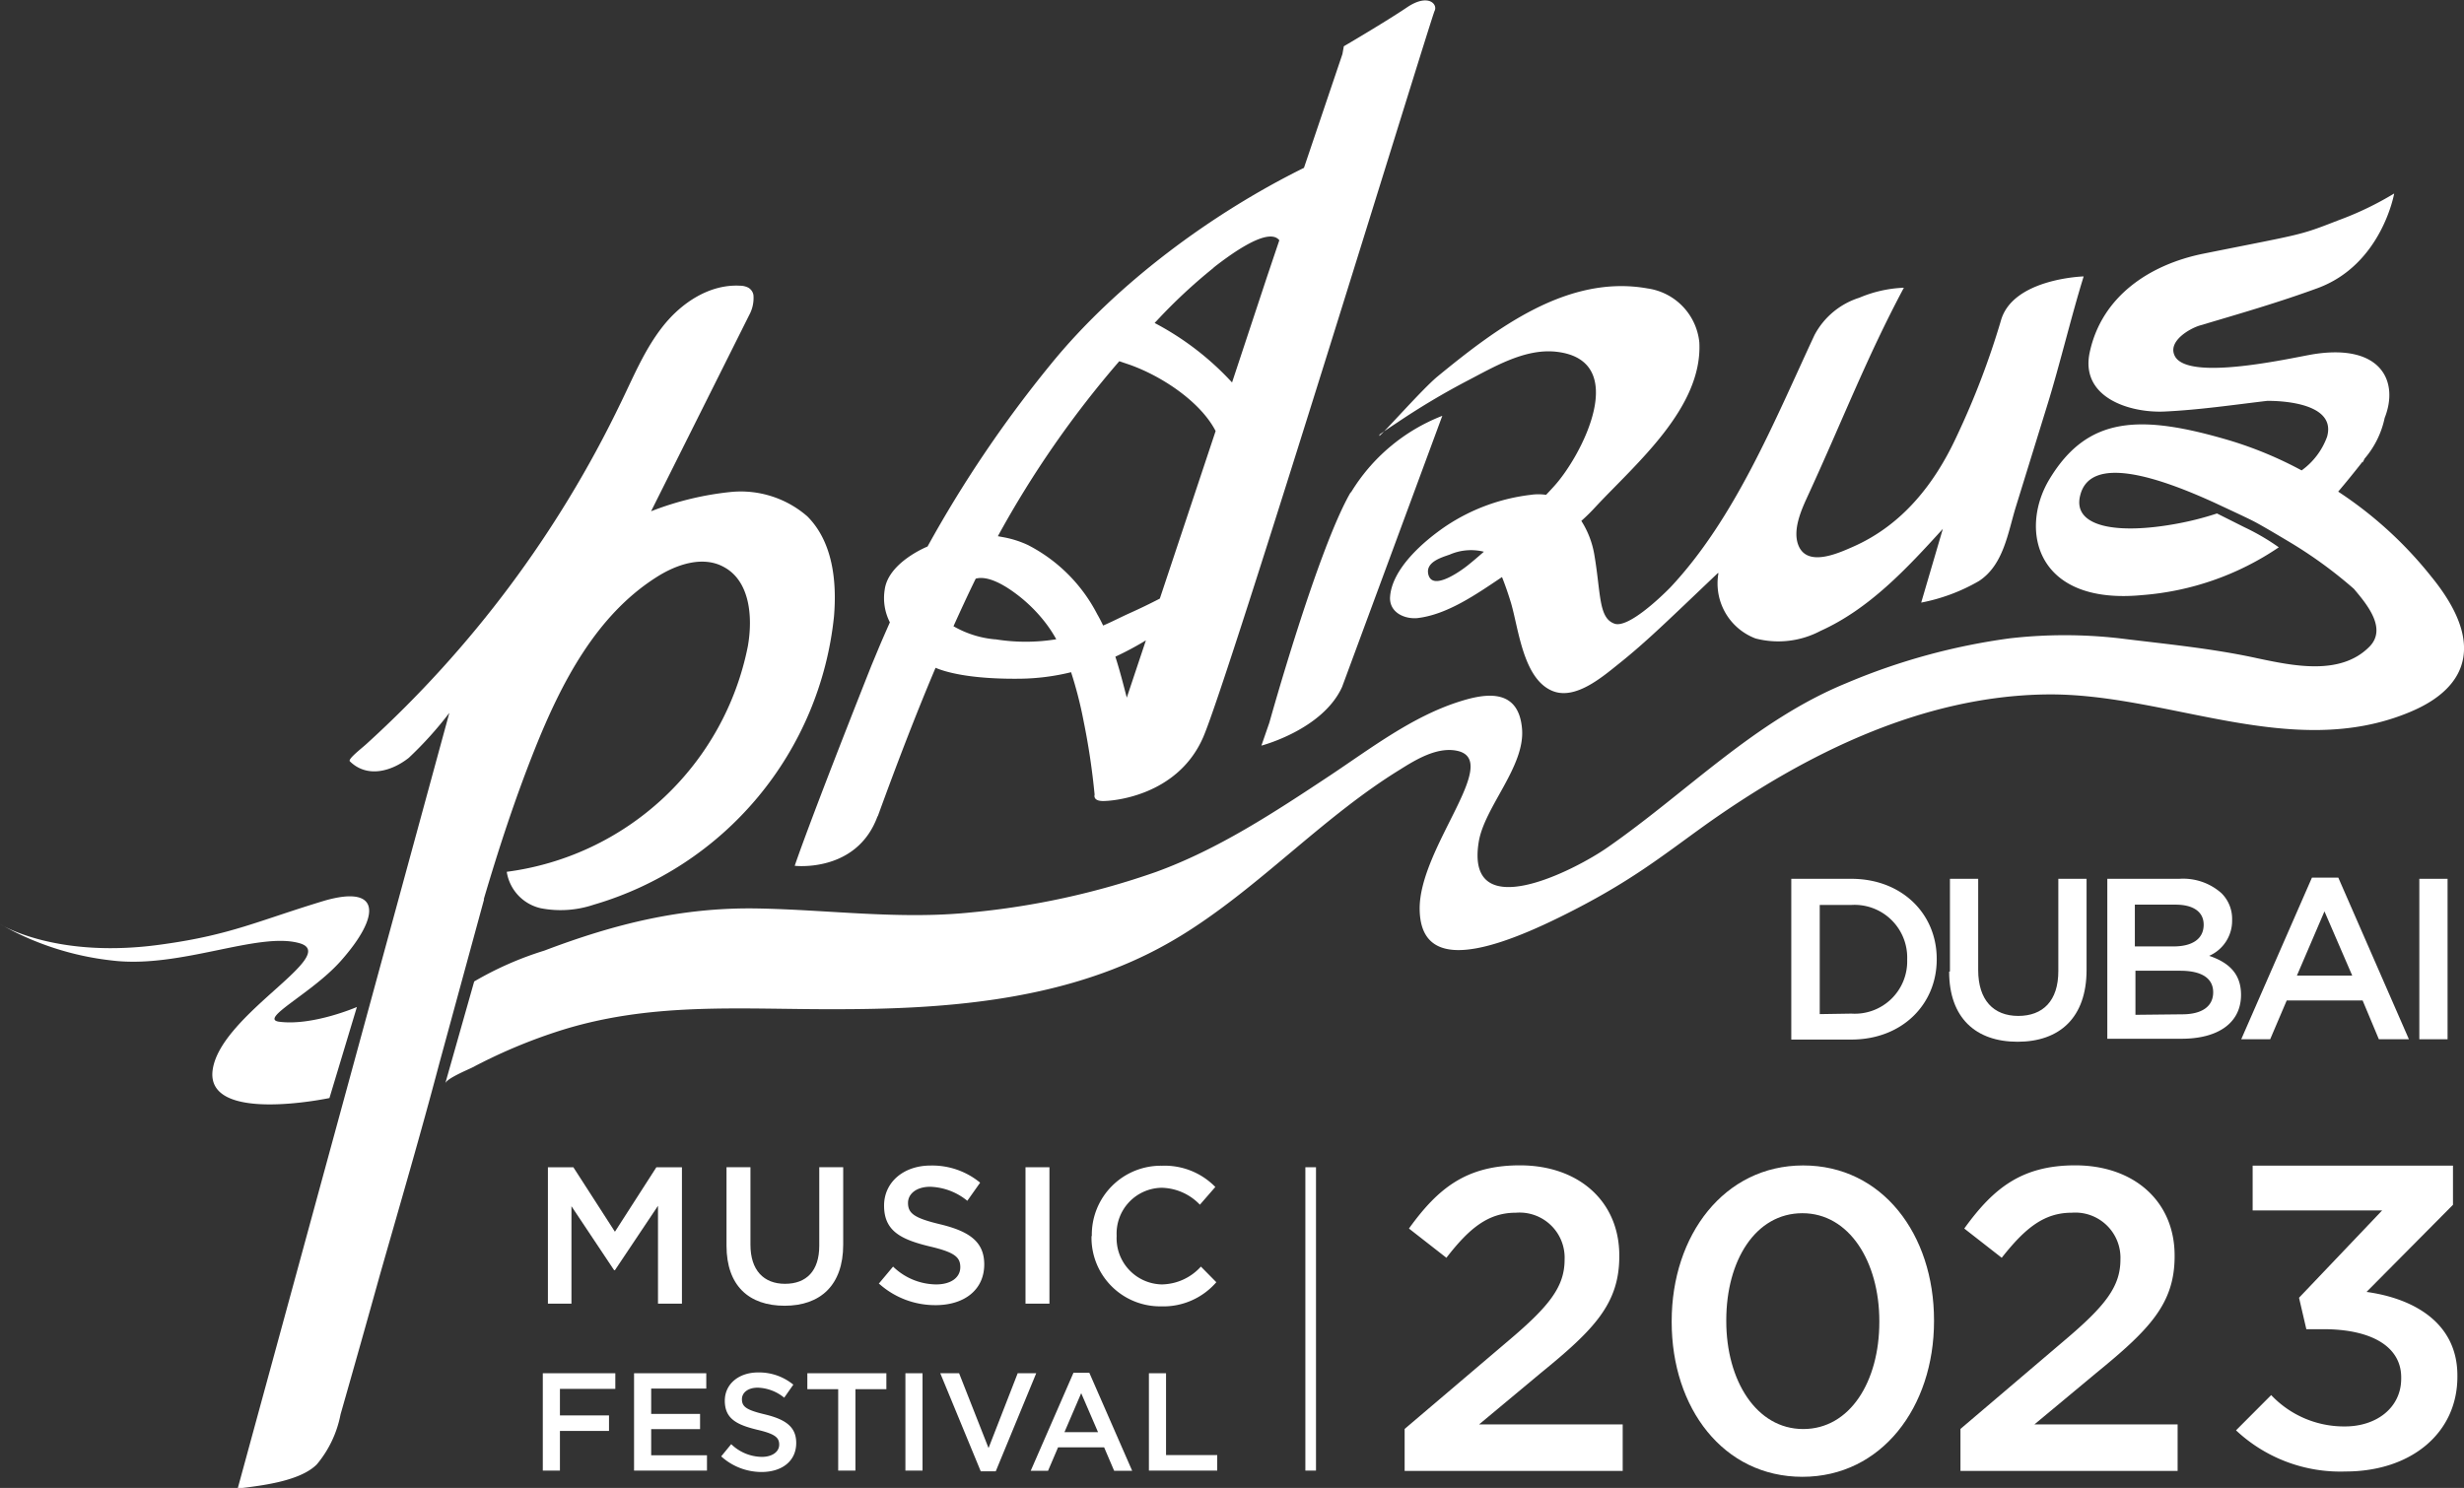 <svg xmlns="http://www.w3.org/2000/svg" viewBox="0 0 245.99 148.57"><rect x="0" y="0" width="245.99" height="148.57" fill="#333333" stroke="none"/><defs><style>.a{fill:#fff;}</style></defs><title>Asset 12</title><path class="a" d="M48.29,89.81c1.5-5.09,3.15-10.13,5.12-15.06,2.64-6.6,6.12-13.31,12.13-17.12,2-1.28,4.65-2.18,6.75-1,2.59,1.41,2.88,5,2.37,7.9A28.27,28.27,0,0,1,50.59,87.05,4.42,4.42,0,0,0,54,90.69a10.37,10.37,0,0,0,5.26-.35,33.59,33.59,0,0,0,24-28.78c.3-3.54-.13-7.47-2.66-10A10.12,10.12,0,0,0,73,49.12a30.4,30.4,0,0,0-8,1.93l9.79-19.58a3.55,3.55,0,0,0,.43-2,1.05,1.05,0,0,0-.52-.75,1.8,1.8,0,0,0-.79-.19c-3-.18-5.81,1.64-7.69,4s-3,5.15-4.33,7.86a111,111,0,0,1-25.3,33.89c-.55.5-1.89,1.52-1.66,1.74,1.73,1.7,4.17,1,5.88-.35a36.74,36.74,0,0,0,4.05-4.49q-10.56,38.73-21.13,77.45c2.36-.28,6.22-.72,7.9-2.41A11,11,0,0,0,34,141.22q2-7,3.95-14c2-7,4.05-14,5.92-21.08l4.46-16.35Z"/><path class="a" d="M111.75,36.07l1.09.37c3.32,1.2,7.06,3.76,8.52,6.6l-5.57,16.73c-1,.52-2,1-3,1.45s-1.76.86-2.66,1.24c-.18-.38-.37-.75-.59-1.13a16,16,0,0,0-6.9-6.9,10,10,0,0,0-2.37-.77l-.65-.12a100.15,100.15,0,0,1,12.12-17.47Zm9.4-9.35c1-.76,5.38-4.23,6.57-2.73l-1.22,3.62L123,38.19a28.5,28.5,0,0,0-7.73-5.94c.07-.07.13-.15.2-.21a53.34,53.34,0,0,1,5.71-5.32Zm-9.8,38.85a30.83,30.83,0,0,0,3.05-1.63l-1.91,5.72c-.36-1.39-.71-2.76-1.14-4.09Zm-12-1.73a10.06,10.06,0,0,1-4.16-1.31c.72-1.59,1.45-3.18,2.22-4.75,1.17-.33,2.74.6,3.65,1.24a15.22,15.22,0,0,1,3.24,3.07,13.08,13.08,0,0,1,1.15,1.74,18.92,18.92,0,0,1-6.1,0ZM87.63,81.51c1.82-5,3.7-9.94,5.77-14.83.91.39,3.34,1.15,8.45,1.09a22.29,22.29,0,0,0,5.08-.65A40.5,40.5,0,0,1,108.18,72a70.43,70.43,0,0,1,1.1,7.35s-.2.59.74.63,7.53-.45,10.1-6.37,22.76-71.86,23.1-72.52-.63-1.79-2.76-.35-6.3,3.88-6.3,3.88l-.14.78-3.84,11.36c-9.24,4.56-18.75,11.6-25.25,19.58A121.14,121.14,0,0,0,92.6,54.57h0s-3.93,1.57-4.28,4.33a5.31,5.31,0,0,0,.52,3.24c-.36.82-.72,1.63-1.07,2.46L87,66.45c-6.4,16.14-7.66,20-7.66,20s6.2.74,8.27-4.95Z"/><path class="a" d="M134.85,49.14c-3.31,5.7-8.12,23-8.12,23l-.8,2.31s6.13-1.59,8.06-5.87l10-27.06a18.5,18.5,0,0,0-9.13,7.67Z"/><path class="a" d="M142.73,57.68a1.11,1.11,0,0,1-.15-.4c-.22-1.16,1.3-1.61,2.14-1.9a5.33,5.33,0,0,1,3.42-.29c-.57.5-1.15,1-1.67,1.41s-3.05,2.27-3.74,1.18Zm-5-14.29c.57-.41,1.16-.8,1.75-1.19a73.69,73.69,0,0,1,6.93-4.14c2.68-1.39,5.79-3.28,8.94-2.94,7.54.83,2.55,10.44-.23,13.46-.08.09-.38.42-.77.83a5.17,5.17,0,0,0-1.53,0,19.34,19.34,0,0,0-8.44,3.1c-2.22,1.5-5.5,4.31-5.61,7.21,0,1.47,1.46,2.1,2.71,2,3-.34,5.92-2.39,8.47-4.1.34.85.64,1.73.9,2.59.77,2.62,1.22,7.61,4.16,8.79,2.29.92,5-1.44,6.65-2.76,2.26-1.8,4.36-3.81,6.46-5.8l3.37-3.21h.07a5.87,5.87,0,0,0,3.7,6.52,9,9,0,0,0,6.48-.75c4.88-2.2,8.63-6.24,12.22-10.19l-2.16,7.36a18.44,18.44,0,0,0,5.76-2.15c2.46-1.6,2.89-4.8,3.68-7.38l3.18-10.29c1.2-3.88,2.41-8.93,3.6-12.75,0,0-7.11.2-8.27,4.44a80.21,80.21,0,0,1-4.39,11.49c-2.2,4.77-5.44,8.9-10.38,11.07-1.5.66-4.66,2.1-5.48-.26-.5-1.45.28-3.3.88-4.61,3.57-7.74,5.92-13.93,9.69-21a12.62,12.62,0,0,0-4.45,1,7.67,7.67,0,0,0-4.47,3.72c-4,8.58-7.92,18.31-14.4,25.21-1.18,1.2-4.19,4-5.52,3.63-1.67-.53-1.39-3-2.07-6.95a9.07,9.07,0,0,0-1.29-3.33,18.46,18.46,0,0,0,1.42-1.4c4-4.29,10.71-9.9,10.36-16.43a6.05,6.05,0,0,0-5.17-5.38c-7.95-1.42-15.06,3.94-21,8.82-1.53,1.28-5.3,5.57-5.78,5.91Z"/><path class="a" d="M32.89,109.64l2.74-9.09s-4.41,1.91-7.76,1.47c-2.08-.28,3.32-2.85,6.18-6.1,4-4.52,3.94-7.58-1.61-6-6.63,2-9.31,3.41-16.13,4.36C5.61,95.84,0,92.27,0,92.27a28.94,28.94,0,0,0,11.22,3.64C18,96.73,25.78,93,29.9,94.18s-7.81,7.07-8.66,12.59,11.65,2.87,11.65,2.87Z"/><path class="a" d="M233.43,49.09c.79-.93,1.66-2,2.44-3,0,.06,0,.1,0,.1l.2-.4a9.12,9.12,0,0,0,2-4.06c1.44-3.63-.33-7.39-7-6.38-1.92.29-12.89,2.9-14,.09-.59-1.41,1.54-2.64,2.55-2.94,3.94-1.17,7.86-2.3,11.73-3.72,6.43-2.35,7.67-9.46,7.67-9.46A31.86,31.86,0,0,1,233.44,22c-4,1.56-3.41,1.31-13.47,3.33-5.35,1.08-10.13,4.24-11.34,9.82-1,4.55,4,6.11,7.5,5.94s6.8-.66,10.19-1.06c0,0,7.07-.2,6,3.58a7.15,7.15,0,0,1-2.54,3.36A38.71,38.71,0,0,0,222.66,44c-9-2.67-14.25-2.48-18.07,3.87-3,5-1.38,12.58,9.28,11.55a28.12,28.12,0,0,0,13.63-4.77,22.47,22.47,0,0,0-3.42-2l-2.75-1.38a30.32,30.32,0,0,1-3.9,1c-6.18,1.16-10.54.31-9.76-2.79,1-4.14,7.85-1.85,13.66.83h0c.28.14,2.86,1.32,3.72,1.77s2.68,1.54,3.32,1.92h0A44.18,44.18,0,0,1,235,58.8c1.28,1.52,3.38,4,1.5,5.82-2.88,2.86-7.56,1.86-11.09,1.12-4.54-1-9.18-1.43-13.78-2a48.17,48.17,0,0,0-11,0,63.5,63.5,0,0,0-16.32,4.48c-9.13,3.75-15.84,10.84-23.8,16.38-3.33,2.33-14.27,7.92-12.88-.55.58-3.49,4.64-7.52,4.32-11.28-.35-4.16-3.77-3.51-6.27-2.71-4.7,1.49-8.82,4.66-12.88,7.36-5.51,3.65-11.14,7.37-17.38,9.64A77.61,77.61,0,0,1,97,91.1c-7.15.75-14.3-.27-21.45-.39-7.53-.12-14.2,1.55-21.21,4.21a33.3,33.3,0,0,0-7,3.08l-2.89,10.19c.12-.51,2.35-1.41,2.76-1.63a53.4,53.4,0,0,1,8.21-3.49c9.39-3.11,18.48-2.26,28.14-2.3,10.42,0,21.52-.8,31.08-5.54a42.65,42.65,0,0,0,4.5-2.59c7.2-4.72,13.26-11.26,20.6-15.78,1.59-1,3.67-2.27,5.64-1.91,4.72.87-3.74,9.67-3.65,15.86.08,5.5,5.28,5.06,14,.76,7-3.45,10.05-6,14.72-9.34,9.9-7,21.48-12.72,33.81-12.89,12.06-.17,24.48,6.7,36.3,1.77,2.38-1,9.59-4.44,2.16-13.54a39.58,39.58,0,0,0-9.29-8.48Z"/><polygon class="a" points="54.7 116.55 57.24 116.55 61.39 122.99 65.53 116.55 68.08 116.55 68.08 130.17 65.69 130.17 65.69 120.4 61.39 126.83 61.31 126.83 57.05 120.44 57.05 130.17 54.7 130.17 54.7 116.55 54.7 116.55"/><path class="a" d="M72.53,124.39v-7.84h2.39v7.74c0,2.53,1.31,3.9,3.45,3.9s3.42-1.29,3.42-3.8v-7.84h2.39v7.73c0,4.06-2.29,6.1-5.85,6.1s-5.8-2-5.8-6Z"/><path class="a" d="M87.72,128.19l1.44-1.72a6.25,6.25,0,0,0,4.3,1.78c1.48,0,2.41-.69,2.41-1.72v0c0-1-.55-1.49-3.08-2.08-2.89-.7-4.53-1.56-4.53-4.07v0c0-2.34,1.95-4,4.65-4a7.52,7.52,0,0,1,4.94,1.71l-1.28,1.81a6.16,6.16,0,0,0-3.7-1.4c-1.4,0-2.22.72-2.22,1.61v0c0,1.05.63,1.52,3.23,2.14,2.88.7,4.38,1.73,4.38,4v0c0,2.55-2,4.07-4.86,4.07a8.38,8.38,0,0,1-5.68-2.18Z"/><polygon class="a" points="102.38 130.17 104.77 130.17 104.77 116.55 102.38 116.55 102.38 130.17 102.38 130.17"/><path class="a" d="M109,123.4v0a6.89,6.89,0,0,1,7-7,7.07,7.07,0,0,1,5.33,2.12l-1.54,1.77a5.43,5.43,0,0,0-3.81-1.69,4.57,4.57,0,0,0-4.5,4.8v0a4.61,4.61,0,0,0,4.5,4.85,5.36,5.36,0,0,0,3.91-1.78l1.54,1.56a7,7,0,0,1-5.53,2.41,6.85,6.85,0,0,1-6.93-7Z"/><polygon class="a" points="54.19 137.12 61.43 137.12 61.43 138.68 55.9 138.68 55.9 141.33 60.8 141.33 60.8 142.88 55.9 142.88 55.9 146.84 54.19 146.84 54.19 137.12 54.19 137.12"/><polygon class="a" points="63.3 137.12 70.51 137.12 70.51 138.65 65.01 138.65 65.01 141.18 69.89 141.18 69.89 142.7 65.01 142.7 65.01 145.31 70.58 145.31 70.58 146.84 63.3 146.84 63.3 137.12 63.3 137.12"/><path class="a" d="M72,145.42l1-1.22a4.46,4.46,0,0,0,3.07,1.27c1,0,1.72-.49,1.72-1.22v0c0-.7-.39-1.07-2.2-1.49-2.06-.5-3.23-1.11-3.23-2.9v0c0-1.66,1.39-2.82,3.32-2.82a5.38,5.38,0,0,1,3.52,1.22l-.91,1.3a4.38,4.38,0,0,0-2.64-1c-1,0-1.58.51-1.58,1.15v0c0,.75.44,1.08,2.3,1.52,2.06.5,3.12,1.24,3.12,2.85v0c0,1.82-1.43,2.9-3.47,2.9A6,6,0,0,1,72,145.42Z"/><polygon class="a" points="83.68 138.71 80.6 138.71 80.6 137.12 88.49 137.12 88.49 138.71 85.4 138.71 85.4 146.84 83.68 146.84 83.68 138.71 83.68 138.71"/><polygon class="a" points="90.39 146.84 92.1 146.84 92.1 137.12 90.39 137.12 90.39 146.84 90.39 146.84"/><polygon class="a" points="93.87 137.12 95.75 137.12 98.69 144.59 101.6 137.12 103.45 137.12 99.41 146.91 97.91 146.91 93.87 137.12 93.87 137.12"/><path class="a" d="M109.62,143l-1.68-3.89L106.27,143Zm-2.45-5.93h1.58l4.28,9.79h-1.8l-1-2.34h-4.6l-1,2.34H102.9l4.27-9.79Z"/><polygon class="a" points="114.7 137.12 116.41 137.12 116.41 145.29 121.52 145.29 121.52 146.84 114.7 146.84 114.7 137.12 114.7 137.12"/><polygon class="a" points="130.32 146.84 131.38 146.84 131.38 116.55 130.32 116.55 130.32 146.84 130.32 146.84"/><path class="a" d="M140.23,142.68l10.35-8.8c4.12-3.48,5.62-5.41,5.62-8.11a4.5,4.5,0,0,0-4.85-4.68c-2.75,0-4.63,1.5-6.95,4.5l-3.74-2.92c2.88-4,5.71-6.31,11.08-6.31,5.88,0,9.92,3.61,9.92,9v.08c0,4.72-2.49,7.3-7.82,11.64l-6.18,5.15H162v4.64H140.23v-4.17Z"/><path class="a" d="M187.62,132v-.08c0-5.93-3-10.78-7.68-10.78s-7.6,4.72-7.6,10.69v.09c0,5.92,3,10.77,7.68,10.77s7.6-4.76,7.6-10.69Zm-20.73,0v-.08c0-8.59,5.24-15.55,13.13-15.55s13.06,6.87,13.06,15.46v.09c0,8.58-5.24,15.54-13.14,15.54s-13.05-6.87-13.05-15.46Z"/><path class="a" d="M184.83,101.21a5.23,5.23,0,0,0,5.57-5.4v0a5.26,5.26,0,0,0-5.57-5.45h-3.16v10.9Zm-6-13.46h6c5,0,8.52,3.45,8.52,8v.05c0,4.51-3.48,8-8.52,8h-6v-16Z"/><path class="a" d="M194.67,97V87.75h2.82v9.11c0,3,1.53,4.58,4,4.58s4-1.51,4-4.47V87.75h2.82v9.09c0,4.78-2.7,7.18-6.89,7.18s-6.83-2.4-6.83-7Z"/><path class="a" d="M217.86,101.28c1.93,0,3.09-.76,3.09-2.2v0c0-1.35-1.07-2.15-3.29-2.15h-4.47v4.4ZM217,94.5c1.81,0,3-.71,3-2.17v0c0-1.26-1-2-2.81-2h-4.06V94.5Zm-6.62-6.75h7.19a5.76,5.76,0,0,1,4.19,1.42,3.59,3.59,0,0,1,1.08,2.65v.05a3.82,3.82,0,0,1-2.29,3.57c1.88.64,3.18,1.72,3.18,3.89v0c0,2.86-2.36,4.39-5.93,4.39h-7.42v-16Z"/><path class="a" d="M234.83,97.41,232.06,91l-2.75,6.41Zm-4-9.78h2.61l7.05,16.14h-3l-1.62-3.87h-7.58l-1.65,3.87h-2.89l7.06-16.14Z"/><polygon class="a" points="241.53 103.77 244.35 103.77 244.35 87.75 241.53 87.75 241.53 103.77 241.53 103.77"/><path class="a" d="M195.72,142.68l10.34-8.8c4.12-3.48,5.63-5.41,5.63-8.11a4.51,4.51,0,0,0-4.85-4.68c-2.75,0-4.64,1.5-7,4.5l-3.74-2.92c2.88-4,5.72-6.31,11.08-6.31,5.88,0,9.92,3.61,9.92,9v.08c0,4.72-2.49,7.3-7.81,11.64l-6.19,5.15h14.3v4.64H195.72v-4.17Z"/><path class="a" d="M223.23,142.82l3.51-3.52a10,10,0,0,0,7.37,3.13c3.17,0,5.61-1.89,5.61-4.77v-.13c0-3.09-3-4.81-7.76-4.81h-1.71l-.73-3.14,8.3-8.72H224.89v-4.47h20v3.91L236.26,129c4.73.65,9.07,3.1,9.07,8.34v.13c0,5.63-4.63,9.46-11.17,9.46A15.22,15.22,0,0,1,223.23,142.82Z"/></svg>